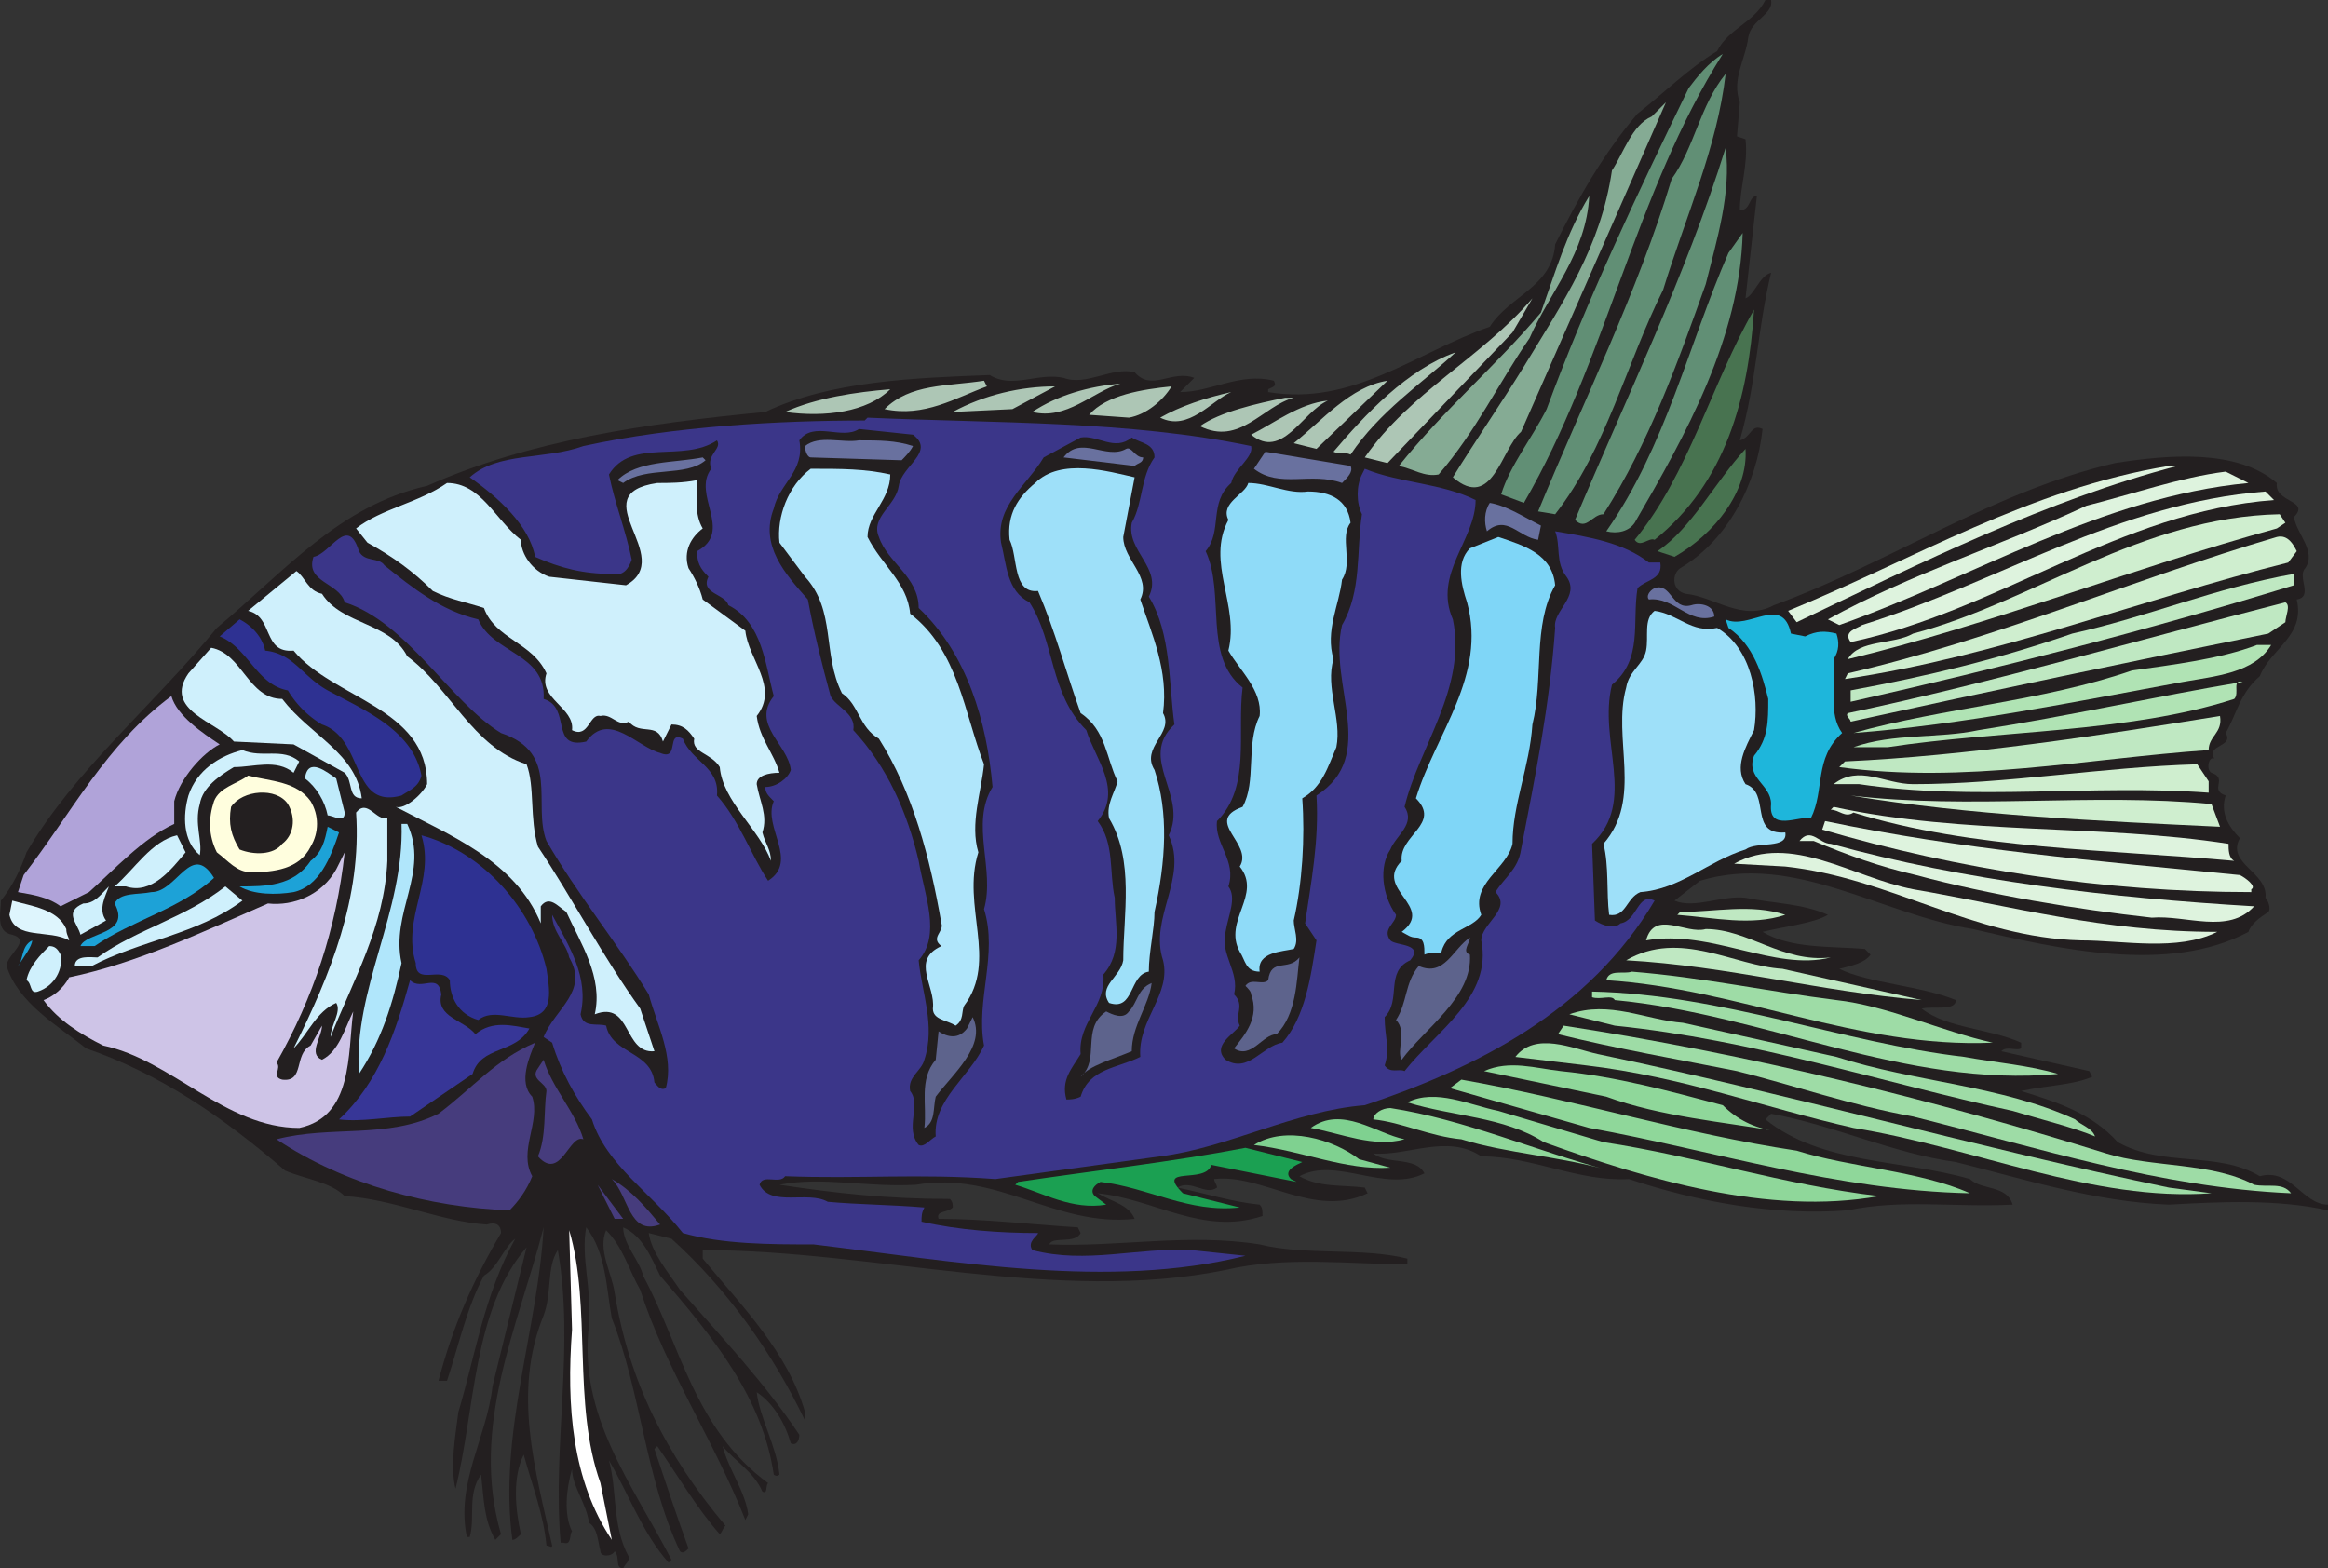 <svg xmlns="http://www.w3.org/2000/svg" width="614.49" height="414"><rect width="100%" height="100%" fill="#333333" stroke="none"/><path fill="#231f20" fill-rule="evenodd" d="M467.49 0c.75 3.75-5.25 5.25-6 9.75-.75 6-4.5 11.25-2.25 17.25l-.75 9 2.25.75c.75 6.75-1.5 12.75-1.5 18.75 3 0 2.25-3.75 4.5-3.75l-3 27c2.25-.75 3.75-6 6.75-6.75-3.75 15.75-3.75 28.5-8.25 44.25 3-.75 3-4.5 6-3-1.5 14.25-9 29.25-21.75 36.75-2.25 1.5-2.25 6 1.5 6.75 7.5.75 15 7.5 23.25 3 30.75-11.25 57.75-30 90-37.5 14.25-2.25 32.25-3.75 42.75 5.25-.75 5.25 9 4.5 4.5 9 .75 4.5 6 9 3 13.5-2.25 2.25 2.25 7.5-2.25 8.25 2.25 9.75-6.75 12.75-9.75 20.25-5.25 4.5-6 9.75-9 15 2.25 3.75-5.25 3-3 6.75-1.5-.75-2.25 3-.75 3.75 4.5 1.5-.75 4.5 3.75 6-1.5 4.5.75 8.25 3.75 11.25-3.75 6.75 7.5 9 6.75 15.75.75.75 1.5 3 .75 3.75-2.25 1.5-4.5 3-5.25 5.25-21 11.25-50.25 4.5-72.75-.75-24-3.75-47.25-20.25-72-12.75l-6.75 5.25c5.25 2.25 12.75-1.5 18.75-.75 7.5 1.5 15 1.5 21.75 4.5-3.75 2.25-11.25 3-17.25 4.5 7.5 4.5 18 3.75 27 4.5l1.5 1.5c-1.5 2.25-5.25 3-8.25 3.75 7.5 3.75 21.75 4.5 30.75 8.25 0 3-6 1.5-9 2.25 6.75 5.25 18 5.25 26.25 9v1.5c-1.5.75-3.75-.75-5.25.75l23.25 5.25.75 1.5c-5.25 2.25-12 2.25-18.75 3.75 9.75 3 18.75 6 25.5 13.5 12 6.75 26.25 2.25 37.5 9 8.25-2.25 11.25 7.5 18 7.5v1.5c-13.5-3-28.5-2.25-42-1.5-19.5-.75-38.25-6.75-56.25-11.25-16.5-2.25-32.25-9.75-48.75-12.75l-1.5 1.5c15 12 36 10.5 54 15.75 3 3 9.75 1.5 11.25 6.75-15.75.75-29.25-1.5-43.5 1.5-19.5 1.5-39.75-2.25-57.75-8.25-13.5.75-25.5-6-39-6-9-6-19.5 0-28.5-.75 3.75 3 11.25.75 13.5 5.25-10.5 5.25-23.25-4.5-33 .75 5.25 3 11.25 2.25 17.25 3l.75 1.5c-14.25 6.75-27.75-5.25-40.5-3.75 0 .75.75 1.5.75 2.25-3 2.25-6.75-2.25-10.5 0 7.5 1.5 14.25 3.75 21.75 4.5.75.75.75 1.5.75 3-15.75 5.25-28.5-4.5-43.5-6 3.75 2.25 8.25 3 9.75 6.75-21 2.25-36-12.75-57.75-9-12.75.75-24.75-2.25-36 0 15 2.25 28.5 3.75 45 3.75.75.75.75 1.5.75 2.25-1.5 1.5-4.5.75-3.75 3 12 0 24.75 1.5 36.75 2.25l.75 1.5c-1.5 3-7.5.75-8.25 3 18 .75 36.75-3 55.5 0 12 3 27 .75 39 3.75v1.5c-15 0-32.25-2.25-48 1.5-44.25 9-93-5.25-138-5.25v2.25c10.5 12.75 22.5 24.75 27 40.5V375c-8.25-17.25-20.25-34.5-35.25-48l-6-1.5c.75 5.25 5.25 10.5 8.25 15 11.25 12.75 22.5 24.75 31.5 38.25 0 1.5-.75 3-2.25 2.25-1.5-5.25-4.5-10.5-9-13.5.75 6.75 5.25 14.25 6 21.75-.75.75-1.5 0-1.5 0-3-20.25-15.75-36-30-52.5-2.25-4.5-4.5-10.5-9.75-12.75 0 4.5 4.5 9 5.25 12.75 9.75 18 13.5 40.5 33 54.75-.75.75 0 3-1.5 2.25-2.25-5.25-7.5-8.25-10.5-12 1.5 6 6 12 6.75 18l-.75 1.5c-8.25-21-21-39.75-27.75-60.75-3-5.25-4.5-11.25-9-15.75-2.25 5.25 1.5 11.25 2.25 16.5 3.75 23.25 13.5 42.75 29.25 61.5-.75.75-.75 1.5-1.5 2.25-6-6.75-11.25-15.75-16.5-23.25l-.75.75c3 9 6 18 9 26.25-.75.75-1.5 1.5-2.25.75-9-18.75-10.5-42.75-18-61.5-1.5-8.25-1.5-17.25-6.75-24-1.5 7.5 1.5 16.5.75 25.5-3 24 11.25 42 21.75 62.25l-.75.75c-6.75-7.5-10.5-18-15.75-27 2.25 8.25.75 17.25 5.25 25.5 0 1.5-.75 1.5-1.5 3-2.25 0-.75-3-2.25-4.5-.75 1.5-3.75 1.5-3.75 0-.75-3-.75-6-3-7.5-.75-5.25-4.5-9.75-4.5-14.25-1.5 5.25-2.25 12 0 16.5-.75.75 0 3.75-2.25 3h-.75c-2.25-25.5 3.75-51.75-.75-77.25-3 4.5-1.5 11.25-3.75 17.25-8.25 20.25-2.25 40.5 2.25 60.75 0 .75-.75 0-1.5 0-.75-8.25-3.75-15.75-6-24-3 6-2.25 14.25-.75 21-.75.75-1.5 1.5-2.25 1.5-3.75-27.75 6.75-55.5 8.25-82.5-6.75 26.25-19.5 52.5-11.25 81l-1.5 1.5c-3-5.25-3-10.5-3.75-17.25-3.75 5.25-1.5 11.25-3 16.5h-.75c-3-14.25 5.25-26.25 6.75-39.75l9-36.75c-14.25 16.5-13.5 42.75-18.75 63.75-1.5-6 0-14.25.75-20.25 4.5-15 6.75-30.75 15-45.75-3 2.25-4.5 7.5-8.25 9.75-4.5 8.25-6.75 18.75-9.75 27.75h-2.25c3.75-14.25 9-26.25 16.5-39 0-2.25-1.5-3-3.75-2.25-12-.75-24.75-6.75-37.5-7.5-3.75-3.75-10.5-4.5-15.75-6.75-16.5-14.25-33-25.5-52.5-32.25-7.5-6-18-12-21-21.75 0-3 6.75-6.75 1.5-8.25-4.5-.75-3-6-3-9 3-3.75 5.25-8.25 6.75-12.75 12.75-21.75 33-38.25 50.25-59.25 18-15 32.25-32.25 55.5-37.5 27-12 57.75-16.5 89.25-19.5 17.25-8.25 39.75-9 59.25-9.75 6 3.75 12.75-.75 19.5.75 6 2.25 12.75-3 18.75-1.5 4.5 5.25 9.75-.75 15.75 1.5l-3.75 3.75c8.25 0 15.75-5.25 24.75-3 .75 1.5 0 1.5-1.5 2.25v.75c22.5 3.75 39-10.5 58.5-17.25 5.25-8.25 16.5-10.5 17.25-21.75 6-12 12.75-24 21.75-34.5 6.75-5.25 13.5-12 21-16.5 3-6 9.75-7.5 12.75-13.5h1.5"/><path fill="#618f75" fill-rule="evenodd" d="m402.24 132.75-6-2.25c2.25-7.5 8.25-15 12-22.5 10.5-28.5 24-57 37.5-84.75 2.25-3 5.25-6.75 9-9-23.25 36.75-30.75 81-52.5 118.5m36.75-56.25c-9.75 19.5-15 42-28.5 59.25l-4.5-.75c12-29.25 26.25-57.75 35.25-87.75 6-8.25 7.5-19.5 14.25-27.75-2.25 19.5-10.5 37.5-16.5 57"/><path fill="#85ab94" fill-rule="evenodd" d="M401.49 114c-5.25 4.5-7.5 21-18 12 6-9.75 12.75-19.5 18.75-29.25 10.5-17.25 20.25-31.5 23.25-51.75 3-4.5 5.25-12 10.5-14.25l3.75-3.75-38.25 87"/><path fill="#618f75" fill-rule="evenodd" d="M450.24 75c-7.5 21-15 42-27 60.75-3 0-4.5 4.5-7.5 1.5 13.5-32.25 29.25-64.5 39.75-98.25 1.5 12-2.25 24-5.25 36"/><path fill="#85ab94" fill-rule="evenodd" d="M403.74 89.25c-8.25 12-14.25 24.75-24 36-3.75.75-6.75-1.5-10.5-2.25 12-15 25.5-26.25 37.5-40.5 3.75-10.5 6.75-21 12.75-30.75-.75 15-10.5 25.5-15.75 37.5"/><path fill="#618f75" fill-rule="evenodd" d="M431.49 138c-1.5 2.25-4.5 3-7.5 2.25 15.75-22.5 21.75-49.5 32.25-73.5l3.75-5.25c-.75 27.75-15 53.25-28.5 76.5"/><path fill="#adc6b5" fill-rule="evenodd" d="m366.24 122.25-6-1.5c12-17.25 30.75-26.25 44.25-42l-5.25 9-33 34.5"/><path fill="#487350" fill-rule="evenodd" d="M436.74 142.5c-1.5-.75-3.75 2.25-5.25 0 14.25-17.25 20.25-41.25 31.5-60.75-1.5 23.25-7.5 45.75-26.25 60.75"/><path fill="#adc6b5" fill-rule="evenodd" d="M356.49 120c-1.5-.75-3 0-4.5-.75 8.25-9.75 19.5-21.75 32.25-26.25-9 8.25-20.25 15.75-27.75 27m-9-1.5-6-1.5c7.5-6 15-15 24.75-16.5l-18.75 18m-87-16.5c-8.25 3-16.5 8.25-27 6 6.75-6.75 16.5-6 26.25-7.5l.75 1.5m6.75 6-15.75.75c8.25-4.5 18-6.75 27-6.75l-11.25 6m28.5-6.75c-7.5 2.25-14.25 9.75-23.25 7.5 6.75-4.5 15-6.75 23.25-7.5m2.25 9-10.5-.75c4.5-5.25 14.25-6.75 21.75-7.5-2.25 3.75-6.75 7.5-11.25 8.25m-90.75-1.5c8.25-3.75 18.75-5.25 27.75-6-6 6-17.25 7.5-27.75 6m99 1.5c5.25-3 12-5.25 18.75-6.75-5.25 2.25-11.25 10.5-18.75 6.75m35.25-5.25c-8.25 2.25-14.25 12.75-24.75 7.5 5.25-3.75 15-6 22.5-7.5h2.25m9 .75c-6.75 3-12 15.75-20.25 9 6-3 12.75-8.25 20.25-9"/><path fill="#3b3689" fill-rule="evenodd" d="M330.24 117.75c.75 3-4.5 6-5.25 9.75-6 5.25-2.25 12.75-6.75 18 5.25 11.25-.75 27.75 9.75 36-1.5 12 2.25 26.25-6.75 35.25-.75 6 5.25 10.5 3 17.25 2.25 3 0 7.5-.75 12-1.5 6 3.75 10.5 2.25 16.5 3 3 0 5.25 1.5 8.25-1.5 2.25-7.5 5.25-3.75 9 6 3.75 9.75-3.75 15-4.5 6-6.75 7.5-17.25 9-27l-3-4.5c1.5-10.5 3.75-21.75 3-33.75 16.5-10.5 3-29.25 6.75-45 5.25-9 3.75-19.5 5.25-29.25-1.5-3-1.5-7.5 0-10.5l.75-1.5c9 3.75 20.25 3.75 29.25 8.25 0 10.5-11.25 19.5-6 31.5 3.75 18-9 33.75-12.75 49.5 3 4.5-2.25 7.5-3.75 11.25-3 4.5-2.25 12 1.5 17.25 0 2.25-3.75 3.75-1.5 6.75 1.5 1.5 9 .75 5.25 5.25-6.75 3-2.25 10.5-6.75 15 0 5.25 1.5 8.25 0 12.75 1.5 2.25 3.75.75 5.25 1.5 8.25-10.5 23.25-19.5 20.25-34.5 0-4.5 8.25-8.25 3.75-12.75 2.25-3.75 6-6 6.75-11.25 3.75-19.5 7.5-37.5 9-58.5-.75-4.5 6.75-8.25 3-13.5-3-3.75-1.5-8.25-3-12 9 1.5 18 3 24.75 8.25h3c.75 4.5-3.75 4.5-6 6.75-1.5 9 1.5 18.75-6.75 25.5-3.75 15 6.75 30.75-5.25 42l.75 20.25c2.25 1.5 5.25 2.25 6.75.75 4.5-.75 4.5-8.25 9-6-17.25 29.25-47.25 44.25-76.5 54-18.75 1.5-36 11.25-54 13.5l-43.5 6c-20.25-1.5-36 0-55.5-.75-1.5 2.25-6-.75-6.75 2.25 3 6 12.75 1.5 18 4.5 8.25.75 16.5.75 25.5 1.5-.75 1.5-.75 2.25-.75 3.75 9.75 2.25 21 3 30.75 3 0 .75-3 2.25-1.5 4.5 14.25 3.75 27.75-.75 42 0l14.25 1.5c-36 9-76.5 1.5-114-3-11.25 0-24 0-34.5-3-8.25-10.5-20.25-18-24-30-4.5-6-8.25-12.75-10.5-20.25l-2.25-1.5c3-7.5 12-12 6.75-21-.75-3.75-4.5-6.75-4.5-11.25 4.5 8.25 9.75 16.5 7.5 26.25.75 3.75 4.5 2.25 6.75 3 1.5 7.5 12 6.75 12.75 15 .75.75 1.5 2.25 3 1.5 2.25-8.25-2.25-16.5-4.5-24.75-8.25-13.5-18.75-26.25-27-40.5-3.75-9.75 3.75-23.25-12-28.5-13.5-8.25-24.75-29.25-41.25-34.5-1.5-5.25-10.5-5.25-8.25-12 4.5-.75 9-11.25 12-1.5 1.5 3 5.25 1.5 6.75 3.75 7.5 6 15 12 24.75 14.25 3.75 9 18 9 17.25 21 7.5 2.25 1.5 13.5 11.25 11.25 6-8.25 13.5 1.5 19.5 3 5.25 2.25 1.5-6 6-3.75 2.25 6 9.75 7.5 9 15 6 6.75 9 15.75 13.5 22.5 8.25-5.25-1.5-14.25 1.5-21-1.5-1.5-2.25-2.25-2.25-3.75 3 0 6-2.25 6.75-4.5-.75-6.75-10.5-12-4.5-19.5-2.25-8.25-3-19.5-12-24-.75-3-7.5-3-5.25-7.5-2.25-2.25-3-3.75-3-6.75 9.75-5.25-1.5-15 3.75-21.75-1.5-3.75 3-5.25 1.5-7.5-9 6-22.5-.75-28.5 9 1.5 7.5 4.5 15 6 22.5-.75 2.25-2.25 4.5-5.25 3.75-7.5 0-13.5-1.5-20.25-4.5-1.5-8.25-9.75-15.75-17.25-21 7.5-6.75 19.5-4.5 30-8.25 24-5.25 51.75-6.75 74.25-6.75l.75-.75c33.75 1.5 69 .75 101.25 7.5"/><path fill="#231f20" fill-rule="evenodd" d="M240.99 114.75c6 4.5-3 8.25-3.75 13.5s-7.5 8.25-5.25 13.5c2.25 6.75 10.5 10.5 10.5 18.75 12.75 12 18 30 19.5 47.25-6 9.75.75 21.75-2.25 32.25 3.75 12-2.25 24 0 36-3.75 8.25-13.5 14.25-12.75 24-1.5.75-3 3-4.5 2.25-3.75-4.5.75-10.5-2.25-14.25-.75-3.75 3-5.25 3.75-8.25 3-9-.75-18-1.5-26.25 6-6.75 1.5-17.25 0-26.25-3-12.75-8.25-24.75-17.25-34.5.75-4.5-4.5-6-6-9-2.25-8.25-4.5-17.25-6-25.5-6-6.75-12.75-14.25-9-24 1.5-6.75 8.25-9.75 6.75-18 3.75-5.25 11.25 0 15.75-3l14.25 1.5m57.75.75c2.25 1.5 6 1.5 6 5.25-3.75 5.25-3 12-6 17.25-1.5 7.5 8.25 12 4.5 19.5 6 9.75 5.25 23.25 6.75 33.75-9.75 9 3.75 18.75-1.5 29.25 5.25 11.25-5.25 21.75-1.5 33 2.25 9-6.75 15.75-6 25.5-6 3-13.5 3-15.75 10.5-1.5.75-3 .75-3.75.75-1.5-5.25 1.5-8.25 3.75-12-.75-8.25 6.75-12.75 6-21 5.25-6 3-13.5 3-20.25-1.5-6.75 0-14.25-4.5-20.25 6.75-8.25-.75-16.5-3-24-9.75-9.75-8.25-23.25-15-33.75-6-3-6-9.75-7.5-15.75-1.5-9.75 6.75-15 11.25-22.5l9.75-5.25c4.5-.75 9 3.75 13.5 0"/><path fill="#69719f" fill-rule="evenodd" d="M240.99 117.75c-.75 1.5-2.25 3-3 3.75l-24-.75c-.75 0-1.5-1.5-1.5-3 3.75-3 9.75-.75 14.25-1.5 5.25 0 9.75 0 14.25 1.5m56.25.75c1.5-.75 2.25 2.25 4.5 2.25 0 1.5-1.5 1.5-2.25 2.25l-18.75-2.25c4.5-6 11.25.75 16.5-2.25"/><path fill="#487350" fill-rule="evenodd" d="m441.99 147-4.5-1.5c9-6 15-18 23.25-27 .75 11.25-8.25 22.5-18.75 28.5"/><path fill="#69719f" fill-rule="evenodd" d="M356.49 123c.75 1.5-.75 3-2.25 4.5-8.25-3-16.5 1.5-23.25-3.75l3-4.5 22.5 3.75m-170.25-1.5c-5.25 4.5-15.75 1.5-21.75 6l-1.5-.75c5.25-5.25 15-4.5 22.5-6l.75.75"/><path fill="#def3de" fill-rule="evenodd" d="M574.74 123c-34.5 9-67.5 25.5-100.5 41.25l-2.25-3c33-13.5 63.75-32.25 100.5-38.25h2.25"/><path fill="#b0e6fb" fill-rule="evenodd" d="M234.99 125.25c0 6.75-6 10.5-6 16.5 3.75 7.5 10.5 12 11.25 20.25 12.75 9.75 14.25 26.25 19.5 39.75-.75 7.5-3.75 15.75-1.5 23.25-4.5 14.25 5.25 28.5-3.75 40.5-.75 1.5 0 3.75-2.25 5.25-2.25-1.5-6-1.5-6-4.5.75-6-6-12.75 2.25-16.5-3-2.25.75-3.75 0-6-3-17.25-7.5-34.5-16.5-48.75-5.25-3-5.25-9-9.75-12-5.25-10.5-1.5-21.75-9.75-30.75l-6.75-9c-.75-6.75 2.25-15 8.25-19.5 8.25 0 14.25 0 21 1.5"/><path fill="#9ee0f9" fill-rule="evenodd" d="m299.49 126-3 15.75c0 6 7.5 10.5 4.5 16.5 3 9 7.5 18.75 6 30 3 5.25-6 9-2.25 15 3.75 11.25 3 24 0 37.5 0 4.5-1.5 10.5-1.5 15.75-5.25.75-3.75 10.5-10.5 8.25-3-4.5 3-6.75 3.75-11.25 0-12 3-26.25-3.75-37.5-.75-3.75 1.5-6.75 2.25-9.75-3-6-3-13.5-9.75-18-3.75-10.5-6.75-21.75-11.25-32.25-6.75.75-5.25-9-7.5-13.5-.75-6.75 2.25-11.25 6.75-15 6.75-6.75 19.5-3 26.25-1.5"/><path fill="#def3de" fill-rule="evenodd" d="M593.49 127.5c-39 3.75-72 24.75-108 37.5l-3-1.5c21.75-12 45.75-19.5 68.25-30 12-3 24.75-7.5 36.75-9l6 3"/><path fill="#cff0fc" fill-rule="evenodd" d="M183.99 126.75c0 4.5-.75 9 1.5 12.75-3 2.25-5.25 6-3.75 10.5 1.5 2.25 3 5.25 3.75 8.25l11.25 8.25c.75 7.5 9 15 3 22.5.75 6 4.5 9.75 6 15-3 0-6 .75-6 3 .75 4.5 3 8.25 1.5 12.75.75 3 2.25 4.5 2.25 7.5-3-8.25-12.75-15.75-13.5-24.75-2.25-3.75-7.5-3.75-6.75-7.5-1.5-2.25-3-3.75-6-3.75l-2.25 4.5c-1.5-5.25-6-1.5-9-5.25-3 1.5-4.5-2.25-7.5-1.5-3-.75-3 6-7.5 3.75.75-6-9-8.25-6.75-15-3.75-8.25-13.5-9-16.5-17.25-4.5-1.5-9-2.25-13.5-4.5-5.25-5.25-10.5-9-17.25-12.75l-3-3.75c6.75-5.25 16.5-6.75 24-12 9 0 12.75 9.75 19.5 15 0 3.75 3 8.25 7.5 9.75l20.25 2.25c13.5-7.5-12-24 8.25-27 3 0 6.75 0 10.5-.75"/><path fill="#8fdbf8" fill-rule="evenodd" d="M345.24 129.75c6 0 10.5 2.25 11.25 8.25-3 3.75.75 10.5-2.25 15-.75 6.75-4.5 13.5-2.25 21-2.25 7.5 2.25 15.75.75 23.25-2.25 5.25-3.75 10.5-9 13.5.75 10.5 0 22.5-2.25 32.25 0 2.25 1.5 5.25 0 7.5-3 .75-9.75.75-9 6-3.75 0-3.75-3-5.25-5.25-4.5-8.25 6-15 0-22.5 3.75-6-9.75-12 .75-15.75 3.75-6.75.75-16.5 4.5-24 .75-6.75-5.25-12-8.25-17.25 3-12-6-23.25 0-34.5-2.25-4.5 4.5-6.75 5.25-9.75 5.25 0 10.5 3 15.75 2.25"/><path fill="#def3de" fill-rule="evenodd" d="M600.24 132c-40.5 3-72.75 29.25-111.75 37.5-2.25-3 2.25-3.75 3-4.5 36-11.25 67.5-32.25 106.5-35.25l2.25 2.25"/><path fill="#69719f" fill-rule="evenodd" d="m406.74 138.75-.75 3.75c-5.25-.75-8.25-6.75-13.5-2.25-.75-2.25-.75-5.25.75-7.5 4.5.75 9 3.75 13.5 6"/><path fill="#cfeecf" fill-rule="evenodd" d="m603.24 138-2.25 1.5C562.74 150 525.24 165 487.74 174c3-5.25 12-3.75 17.25-6.75 31.5-8.25 60-30.75 96.75-31.5l1.5 2.25"/><path fill="#7fd6f7" fill-rule="evenodd" d="M410.49 154.5c-6 10.5-3 24.75-6 36.75-.75 11.25-5.25 21-5.25 31.5-1.5 6.75-11.25 10.5-8.25 18.75-2.25 3.75-9 3.75-10.5 9.75-.75.75-3 0-4.5.75 0-2.25 0-4.5-2.25-4.5-1.5 0-2.25-.75-3.75-1.5 9-6.75-7.5-11.25 0-18.75-.75-6.75 10.5-9.75 3.75-16.5 5.25-17.25 18.75-32.25 13.5-51.75-1.5-4.5-3-10.5.75-14.25l7.5-3c6.75 2.25 14.25 4.5 15 12.75"/><path fill="#cfeecf" fill-rule="evenodd" d="m606.24 145.5-2.25 3c-39 9.75-76.5 24.75-117 30.75l.75-1.5c39-9 75-24.75 113.25-36 3-.75 4.5 2.25 5.25 3.75"/><path fill="#cff0fc" fill-rule="evenodd" d="M84.99 156.75c5.25 8.25 18 7.5 22.5 16.5 11.25 8.25 17.25 24 31.5 28.5 2.25 6 .75 14.25 3 21.75 9 13.5 17.25 29.25 27 42.75l3.75 11.25c-8.25.75-6-13.5-15.75-9.75 2.25-9.75-3.75-18.75-7.5-27-2.25-1.5-4.5-4.5-6.75-1.5v4.5c-6.75-16.5-24-23.25-38.25-30.75 2.25.75 6.75-3 8.25-6 0-20.25-24.75-22.5-35.25-35.25-8.25.75-5.25-9-12-10.5l12.75-10.5c2.25 1.5 3 5.25 6.75 6"/><path fill="#bfe8c2" fill-rule="evenodd" d="M605.49 154.5c-39 12-77.25 21.75-117 30.75v-3c20.25-3.75 39-8.25 58.5-15 20.25-4.5 37.5-12 58.5-15.75v3"/><path fill="#69719f" fill-rule="evenodd" d="M446.49 159.75c2.25-.75 6 0 6 3-6.75 2.25-10.5-5.25-17.25-4.5-.75-.75 0-2.25 1.5-3 4.5-1.5 4.5 6 9.75 4.5"/><path fill="#bfe8c2" fill-rule="evenodd" d="m603.24 164.25-4.5 3c-36.75 7.5-72.75 15-110.25 23.25 0-.75-1.5-1.5-.75-2.25 39-8.25 77.25-19.5 115.5-29.25 1.5.75 0 3.75 0 5.25"/><path fill="#9ee0f9" fill-rule="evenodd" d="M453.24 165.75c9 5.25 11.25 18 9.75 27-2.25 4.5-5.25 9.75-2.25 14.25 6.75 2.25.75 13.5 10.5 12.75.75 4.5-7.5 2.25-10.5 4.5-9.75 3-17.25 10.5-27.75 11.25-3.75 1.5-3.75 6.75-8.25 6-.75-6 0-12.75-1.5-18.75 10.5-12 2.25-27.75 6-41.25.75-4.5 4.5-6 5.25-9.75s-.75-8.25 2.25-10.5c6 .75 9.75 6 16.5 4.5"/><path fill="#1eb6db" fill-rule="evenodd" d="M476.49 168c3-1.5 5.25-1.5 8.25-.75.75 2.25.75 4.5-.75 6.75.75 7.5-1.5 14.25 2.25 19.5-7.5 6.75-4.5 15-8.25 22.5-3-.75-11.25 3.75-10.5-3.75 0-5.25-6.75-6.75-4.5-12.75 3.75-4.5 3.75-9 3.75-15-1.5-6-3.75-14.25-10.5-18.75l-.75-2.25c6 3 15-6.75 17.25 3.75l3.75.75"/><path fill="#2e3192" fill-rule="evenodd" d="M69.99 171.75c7.5.75 9.75 6.75 16.5 10.5 9.75 5.25 22.5 10.5 24.75 22.5-.75 3-3 3.75-5.25 5.25-13.5 3.75-9.75-15-21-18.75a25.854 25.854 0 0 1-9-9c-8.25-1.5-10.5-11.25-18-14.25l5.25-4.5c3 1.5 6 4.5 6.75 8.25"/><path fill="#b0e3b4" fill-rule="evenodd" d="M599.49 170.25c-4.5 7.5-15 8.25-23.25 9.75-28.5 5.25-57.75 11.25-87 13.5 24-6.75 49.5-8.25 73.5-16.5 10.5-1.5 23.25-3 33-6.75h3.75"/><path fill="#cff0fc" fill-rule="evenodd" d="M74.49 184.5c7.5 9.75 19.5 14.25 21 26.25-3.75 0-2.25-4.5-4.5-6.75l-13.5-7.5-15.75-.75c-4.5-5.25-18.75-8.25-12-18l6-6.75c8.25 1.5 9.75 13.5 18.75 13.5"/><path fill="#b0e3b4" fill-rule="evenodd" d="M591.99 180c-3-.75-.75 3-2.25 4.5-27.75 9-62.25 8.25-91.5 12.75h-9c10.5-3.75 22.5-2.25 33-4.5 24-3.75 47.25-9 69.75-12.75"/><path fill="#b0a3d9" fill-rule="evenodd" d="M57.99 196.5c-4.5 2.25-10.5 9-12 15v6c-8.25 3.75-15.75 12-22.5 18l-7.5 3.75c-3-2.25-6.75-3-11.25-3.75l1.5-4.5c12.75-16.5 21.75-34.5 39-47.25 1.5 5.25 8.25 9.75 12.75 12.75"/><path fill="#bfe8c2" fill-rule="evenodd" d="M585.99 189c.75 4.5-3 5.25-3 9-32.25 2.25-64.5 9-97.5 4.5l1.5-1.5c32.25-1.5 66.75-6.75 99-12"/><path fill="#cff0fc" fill-rule="evenodd" d="m78.99 201-1.5 3c-4.5-3.75-10.5-1.5-15.75-1.5-3.75 2.25-8.25 5.25-9 9.75-1.5 5.25.75 9.75 0 13.5-4.5-3.75-4.5-10.5-3-15.75 2.25-6.75 8.25-10.5 14.25-12 5.25 2.25 10.5-.75 15 3"/><path fill="#cfeecf" fill-rule="evenodd" d="M582.99 206.25v3c-30.75-2.25-62.25 2.25-92.25-2.25h-6.75c6.75-5.25 13.5 0 21 0 24.75 0 49.5-4.5 75-5.25l3 4.5"/><path fill="#bfebfb" fill-rule="evenodd" d="M90.99 214.5c0 3-3 .75-4.5.75-.75-3.75-3-7.5-6-9.75.75-6 6-1.5 8.25 0l2.25 9"/><path fill="#fffede" fill-rule="evenodd" d="M81.99 211.5c2.25 3.75 2.25 8.25 0 12-3 6-9.75 6.75-15.75 6.75-3.75 0-6-3-9-5.25-2.25-4.5-2.25-9-.75-13.5 1.5-3.75 6-4.5 9-6.75 6 1.5 12.75 1.5 16.5 6.75"/><path fill="#231f20" fill-rule="evenodd" d="M75.99 212.25c2.25 3.75 1.5 8.25-1.5 10.5-2.25 3-7.5 3-11.25 1.5-2.25-3.75-3-6.75-2.25-11.25 3-4.5 12-5.25 15-.75"/><path fill="#cfeecf" fill-rule="evenodd" d="m583.74 212.25 2.25 6c-31.5-1.5-66-3-97.5-8.25 31.5 3.75 63.75-.75 95.25 2.25"/><path fill="#def3de" fill-rule="evenodd" d="M588.24 222.75c0 1.5 0 3.75 1.5 4.5-33-3-69-3-100.5-12.75-2.25 1.5-3.75-.75-6-.75l.75-.75c34.5 7.5 70.5 4.5 104.25 9.75"/><path fill="#cff0fc" fill-rule="evenodd" d="M102.24 227.25c-.75 17.25-9 31.5-15 46.5 0-3 3-6.75 1.5-9-5.25 2.25-7.5 8.25-11.25 12 9.75-19.5 18-39.75 16.5-62.25 3-3.75 5.25 2.25 8.25 1.5v11.25"/><path fill="#def3de" fill-rule="evenodd" d="M591.24 231c1.5.75 4.5 3 3 3.75v.75c-39 0-77.25-6-113.25-16.5l.75-2.25c36 7.5 71.25 10.5 109.5 14.25"/><path fill="#b0e6fb" fill-rule="evenodd" d="M107.49 217.5c6 12.75-4.5 23.25-1.5 36.75-2.25 10.5-5.25 20.25-11.25 29.25-1.5-22.5 12-42.75 11.25-66h1.5"/><path fill="#1da2d7" fill-rule="evenodd" d="M89.49 219.75c-2.25 6.75-5.25 14.25-12 15.75-4.5.75-10.5.75-14.25-1.5 6.75 0 14.25 0 18.75-6.75 3-2.25 3.75-5.25 4.5-9l3 1.5"/><path fill="#cff0fc" fill-rule="evenodd" d="M48.99 225c-3.75 4.5-9 11.25-15.75 9h-3c5.25-4.5 9.75-12 16.5-13.5l2.25 4.5"/><path fill="#2e3192" fill-rule="evenodd" d="M144.24 255.75c.75 5.25 2.25 12-4.5 12.75-4.5.75-9.75-2.25-13.5.75-5.25-1.5-7.5-6-7.5-10.5-2.25-3.75-9 1.5-9-4.5-3.75-12 5.25-21.75 1.5-33.75 16.5 4.5 29.25 19.5 33 35.25"/><path fill="#def3de" fill-rule="evenodd" d="M594.99 239.25c-6.75 7.5-18 2.25-27 3-20.25-2.25-42.75-6-62.25-11.25-9.75-2.25-18-5.25-27-9h-3.75c3-3.75 5.25.75 8.25.75 35.25 9.75 73.5 14.25 111.75 16.5"/><path fill="#def3de" fill-rule="evenodd" d="M504.99 234.75c26.25 4.5 50.25 11.25 80.25 11.25-10.5 5.25-24.75 2.25-36 2.25-28.5-.75-50.25-16.5-78-19.5l-13.5-.75c15-8.25 31.5 3.75 47.25 6.75"/><path fill="#cec4e7" fill-rule="evenodd" d="M72.99 280.5c1.5 1.5-1.5 3.75 1.5 4.5 6 .75 3-6.75 7.5-9l3-5.25c0 3-3.75 7.5 0 9 4.5-2.25 6-8.25 8.25-12.75-1.5 11.25 0 27.75-14.25 30.75-19.5 0-33.75-18-51.75-21.75-6-3-12-6.75-15.75-12 2.25-.75 5.25-3 6.75-6 18-3.75 35.25-12 52.5-19.5 6.75.75 14.25-2.25 18-9l2.25-4.5c-2.25 20.25-8.25 38.25-18 55.5"/><path fill="#1da2d7" fill-rule="evenodd" d="M56.49 231.75c-9 8.25-21.75 11.25-31.5 18h-3.75c1.5-3.75 13.5-3 9-11.25 1.5-3 6-2.25 9.75-3 6.75 0 10.5-13.5 16.5-3.75"/><path fill="#cff0fc" fill-rule="evenodd" d="m27.99 243-6.75 3.75c-.75-3-4.5-6 .75-8.25 3 0 4.5-2.25 6.75-4.5-.75 2.25-3 6-.75 9m36-5.25c-12 9-27 10.5-39.75 17.25h-4.5c0-3 4.5-2.25 6-2.25 10.5-7.5 23.25-10.5 33.75-18.75l4.5 3.75"/><path fill="#def5fd" fill-rule="evenodd" d="M17.49 245.25c0 1.5.75 2.25.75 3-5.25-3-14.25 0-15.75-6.75l.75-3.75c5.25 1.5 12 2.25 14.25 7.5"/><path fill="#bfe8c2" fill-rule="evenodd" d="M471.24 241.5c-9 3-18.75.75-28.5 0l.75-.75c9 0 18.75-2.25 27.75.75m12 11.25c-15 3.75-31.5-7.5-48.75-4.5 2.25-8.25 10.5-1.5 15.75-3 11.25 0 20.25 9 33 7.5"/><path fill="#5d638c" fill-rule="evenodd" d="M387.99 247.5c0 1.5-2.25 3.75 0 4.5.75 11.25-12 19.5-18 27.75-1.5-2.25 1.5-7.5-1.5-10.5 3-4.5 2.25-9.75 6-14.25 6.75 3 9-4.5 13.5-7.5"/><path fill="#1da2d7" fill-rule="evenodd" d="M4.74 255c1.5-1.5.75-5.25 3.75-6.75 0 1.5-2.25 4.5-3.75 6.75"/><path fill="#cff0fc" fill-rule="evenodd" d="M15.99 252c.75 3.75-1.5 8.25-6 9.75-2.25.75-1.5-2.25-3-3 .75-3.75 3.75-6.75 6-9 1.5 0 2.25.75 3 2.25"/><path fill="#bfe8c2" fill-rule="evenodd" d="M507.24 264c-27-2.25-51-9-78-10.5 14.25-8.25 28.5 1.5 41.25 2.25l36.75 8.25"/><path fill="#5d638c" fill-rule="evenodd" d="M336.99 273c-3.75 0-6.75 6.75-11.25 3.75 3-3.75 6.75-8.25 4.5-14.25 0-.75-.75-1.5-1.5-2.25 1.5-2.25 4.5 0 6-1.5.75-6 5.25-2.25 8.25-6-.75 6-.75 15-6 20.25"/><path fill="#9edca6" fill-rule="evenodd" d="M484.74 264c13.5 1.5 27.75 8.25 41.25 11.25-36 1.5-66.75-14.25-102-16.5.75-3 4.5-1.5 6.75-2.25 18.75 1.5 36 5.25 54 7.5"/><path fill="#373697" fill-rule="evenodd" d="M116.49 262.5c-1.5 6 6 6.75 9 10.5 4.5-3.75 9.75-2.25 14.25-1.5-3.75 6.75-12.75 4.5-15 12l-16.5 11.25c-6 0-12.75 1.5-18.75.75 10.5-9.75 15-23.25 18.75-36.75 3 3 7.5-2.25 8.25 3.75"/><path fill="#5d638c" fill-rule="evenodd" d="M298.74 277.5c-5.25 2.25-11.25 3.75-13.5 6.75 5.25-4.5 0-12.75 6.75-17.25 1.5.75 4.5 2.25 6 0 2.25-2.25 2.25-6 6-7.5-.75 6-5.25 11.25-5.25 18"/><path fill="#9edca6" fill-rule="evenodd" d="M518.49 279c8.25 1.5 17.25 2.25 24.75 4.5-40.5 3.75-77.25-15.75-117-19.5-.75-1.5-3.75 0-6-.75v-1.5c34.5.75 66 13.5 98.25 17.25m-33.75 0c21 6.75 43.5 7.5 63 16.5 1.5 1.5 4.5 2.25 5.25 4.5-5.25-2.25-14.25-4.5-21.75-6.75-34.5-7.5-68.25-18.75-105-22.5l-12-3c10.5-3.75 20.25 1.5 30 2.25l40.5 9"/><path fill="#5d638c" fill-rule="evenodd" d="M246.99 289.5c-.75 3 0 6.75-3 8.25.75-6-1.5-12.75 3-18l.75-7.5c2.25 1.5 5.25 2.25 7.5-.75l1.5-3c3.75 7.5-5.25 15-9.75 21"/><path fill="#9edca6" fill-rule="evenodd" d="M555.99 304.5c12 3.75 27.75 2.25 39 8.25 3.75.75 7.5-.75 9.75 2.25-34.5-1.5-66.75-12-99.75-20.25-16.5-3-31.5-8.25-46.5-12-15-3-32.25-6-47.25-9.75l1.5-2.25c48.75 7.5 97.5 19.5 143.25 33.75"/><path fill="#9edca6" fill-rule="evenodd" d="m572.49 313.5 11.25 1.5c-31.5 2.25-62.25-12-94.5-17.25-23.25-5.25-45-13.5-70.5-16.5L399.99 279c5.25-6.75 15-2.25 21.75-.75 50.25 10.5 100.5 24.75 150.75 35.25"/><path fill="#463c7d" fill-rule="evenodd" d="M140.49 289.5c2.25 6.75-3.75 14.25 0 21-1.5 3.75-3.75 6.75-6 9-21-.75-43.5-6.75-61.5-18.75 14.25-3.75 29.25 0 42.75-6.75 9-6.75 15-14.25 25.5-18.75-1.5 3.75-4.5 10.5-.75 14.25"/><path fill="#463c7d" fill-rule="evenodd" d="M153.99 300.75c-3.75-1.5-6 11.25-12 4.5 2.25-5.25 1.5-12 2.25-17.25 0-2.25-4.5-3-2.25-6l1.5-2.25c2.25 7.5 8.25 13.5 10.5 21"/><path fill="#8fd79a" fill-rule="evenodd" d="M454.74 291.75c3.75 3.75 8.25 6 13.5 6.75-12.75-2.25-30-3.75-44.25-9l-32.25-6.75c6.75-3 13.5-.75 20.25 0 15 1.5 28.5 5.25 42.75 9m19.5 12c14.25 4.5 32.25 5.25 45.75 11.25-35.25-.75-67.5-11.25-100.5-17.25l-36.75-10.5 3-2.25c30 5.25 58.5 14.25 88.5 18.75m-51-2.25c24.75 3.75 47.25 11.25 72.75 14.25-29.25 5.25-61.5-4.5-88.5-14.25-10.5-6.75-24-6.75-36-10.5 7.5-3.75 16.5.75 24 2.25l27.75 8.25m1.5 7.5c-12.75-3.75-27-4.5-39-8.25-8.25-.75-15.75-4.5-23.25-5.25 0-1.5 2.25-3 4.5-3 19.5 3 38.25 11.25 57.75 16.5"/><path fill="#7fd190" fill-rule="evenodd" d="M370.74 300.75c-8.25 2.25-16.5-1.5-24.75-3 8.25-6 17.25 1.5 24.75 3m-12 5.25 8.25 2.25c-12 .75-23.25-4.5-36-6 8.25-5.25 21-1.5 27.75 3.75"/><path fill="#1ba052" fill-rule="evenodd" d="M343.74 306.75c-1.5.75-5.25 2.25-3 4.5l1.5.75-22.5-4.5c-1.5 5.25-15 0-7.5 7.5l15 3.75c-13.5 1.5-24-5.25-36.75-6.75-1.5.75-3 2.25-1.5 3.75l3 2.25c-9 1.5-16.5-3-24-5.25l.75-.75c20.25-3 40.5-5.25 60-9l15 3.75"/><path fill="#463c7d" fill-rule="evenodd" d="M174.24 323.25c-8.25 3-8.25-7.5-12.75-12 5.25 3 9 7.5 12.75 12m-12-1.5-4.5-9 6.75 9zm0 0"/><path fill="#fff" fill-rule="evenodd" d="m158.49 391.5 3 15c-10.5-15.75-12-35.25-10.5-55.5l-.75-26.25c6 20.25.75 45.75 8.25 66.75"/></svg>
